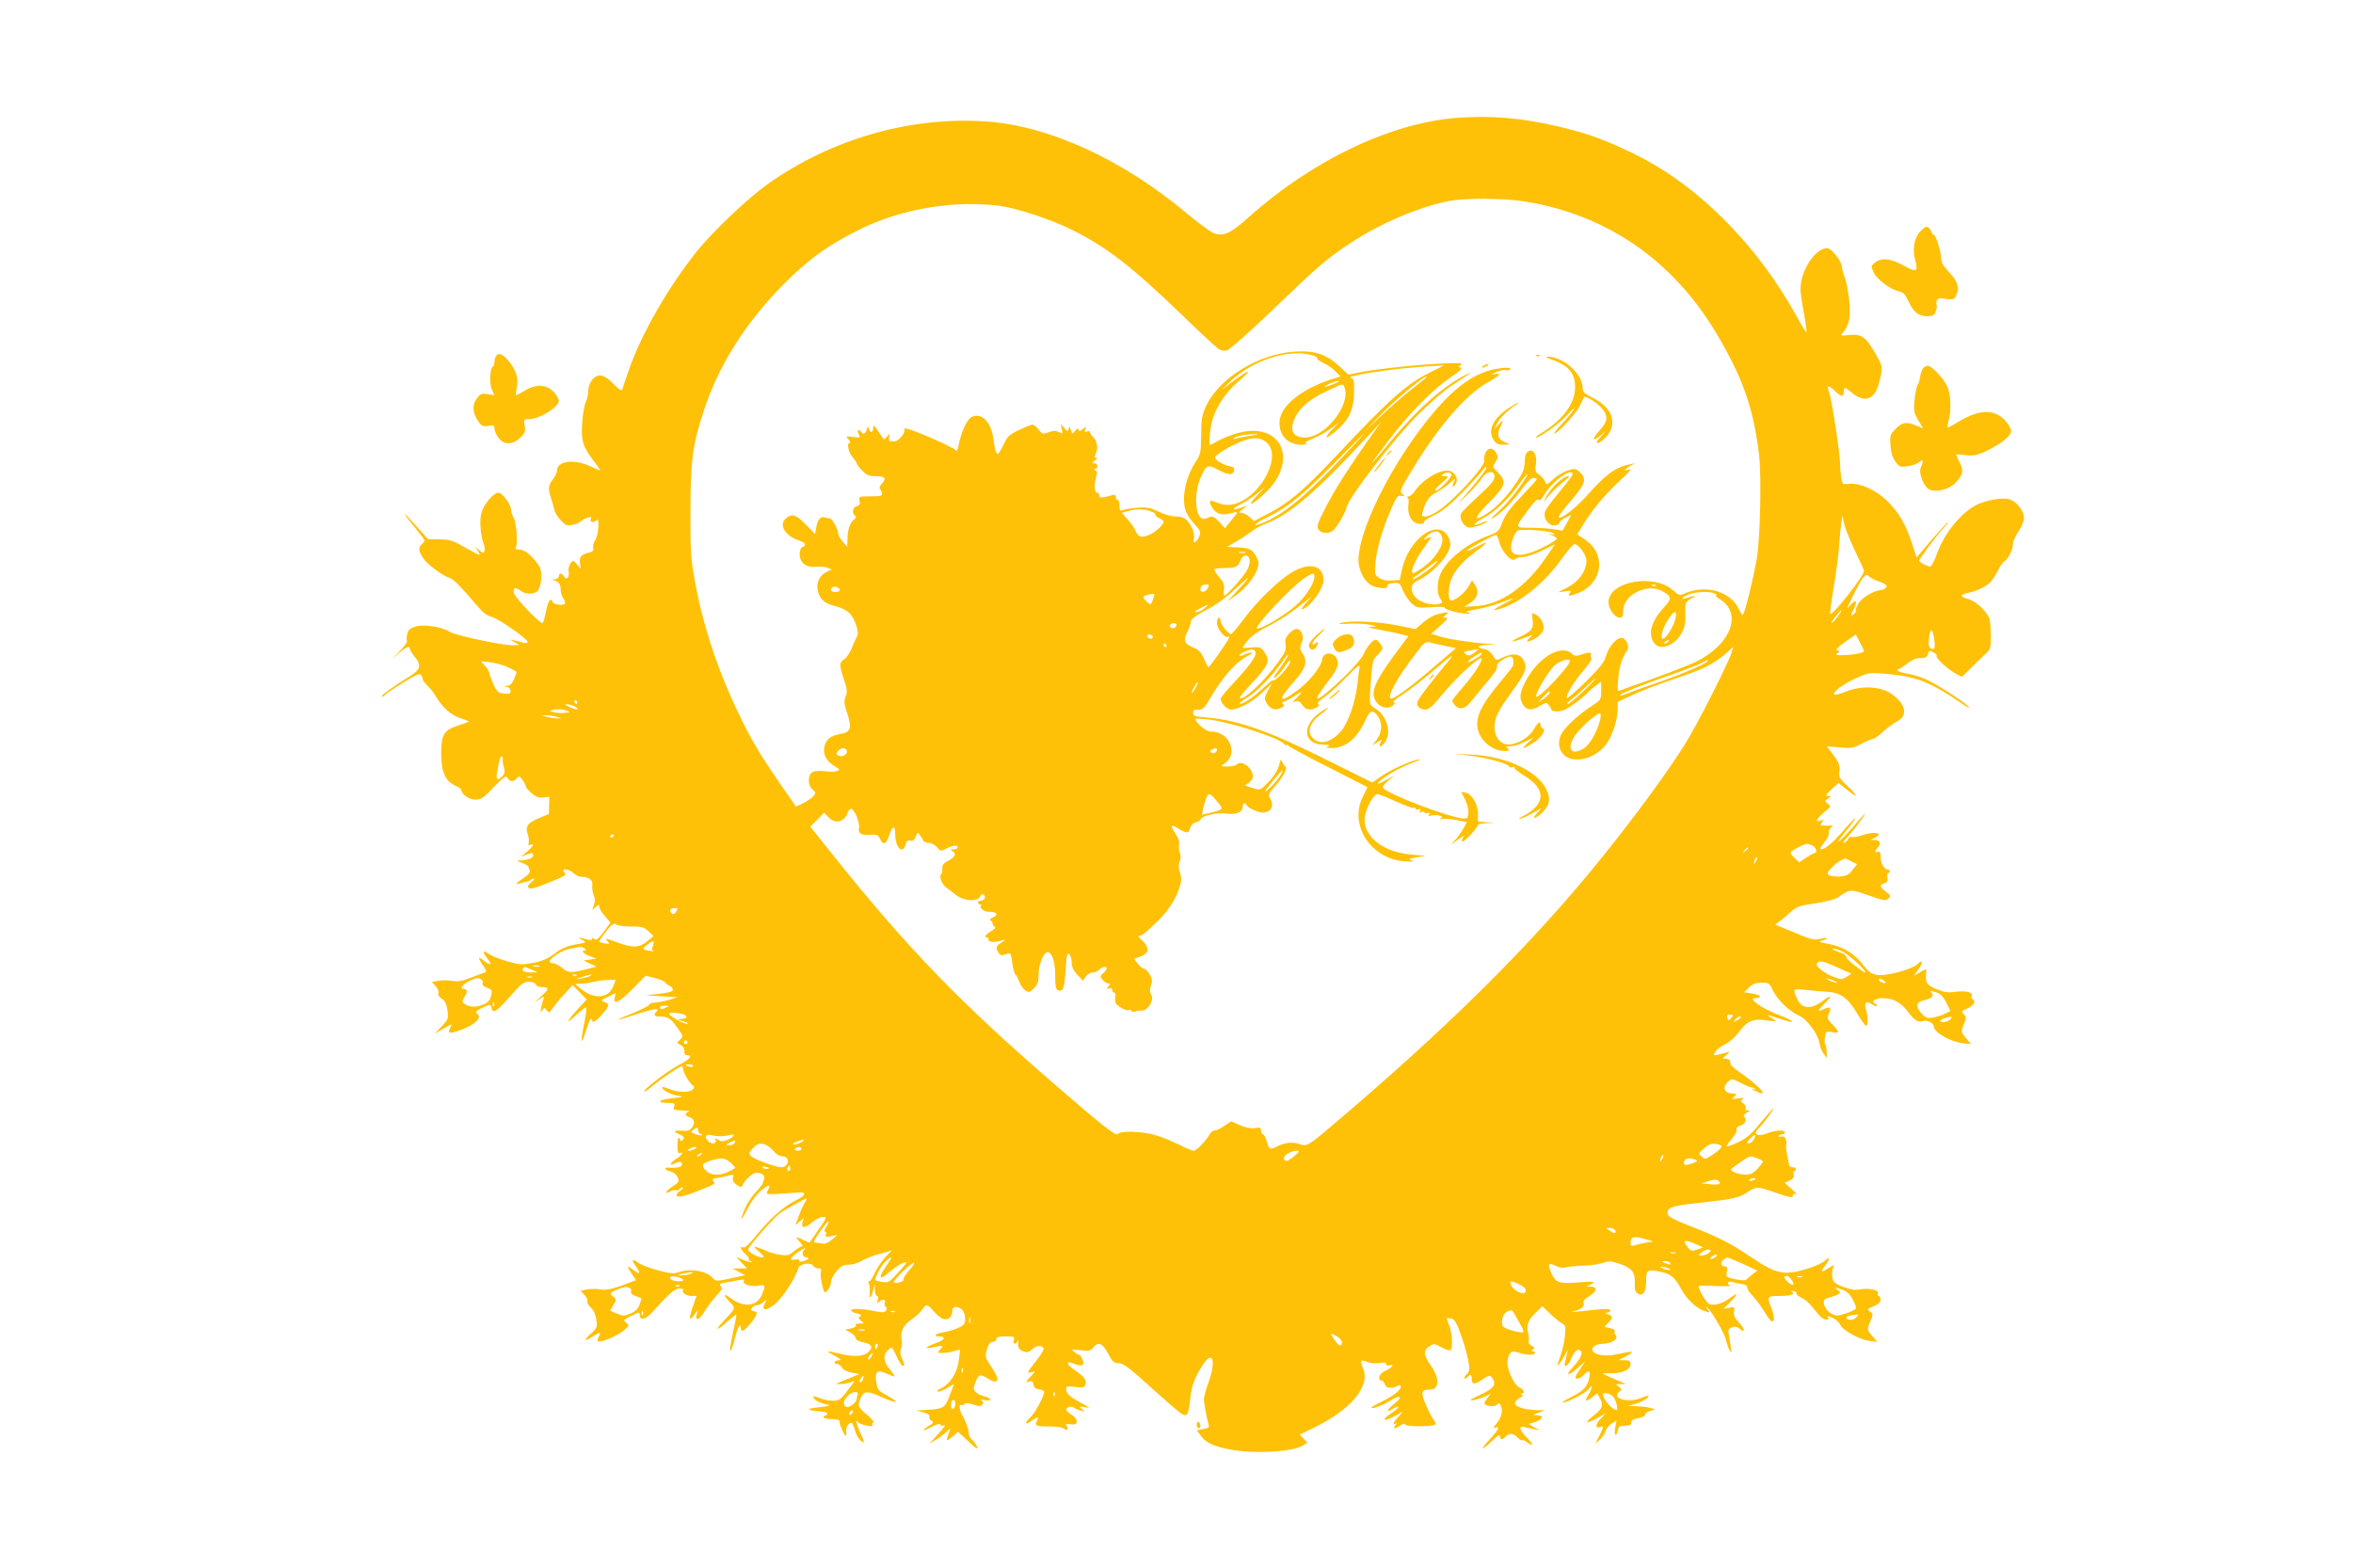 <?xml version="1.0" standalone="no"?>
<!DOCTYPE svg PUBLIC "-//W3C//DTD SVG 20010904//EN"
 "http://www.w3.org/TR/2001/REC-SVG-20010904/DTD/svg10.dtd">
<svg version="1.0" xmlns="http://www.w3.org/2000/svg"
 width="1280pt" height="853pt" viewBox="0 0 1280 853"
 preserveAspectRatio="xMidYMid meet">
<g transform="translate(0,853) scale(0.1,-0.1)"
fill="#ffc107" stroke="none">
<path d="M7927 7889 c-362 -27 -789 -231 -1137 -543 -98 -88 -138 -105 -190
-83 -19 8 -84 56 -145 107 -348 292 -747 475 -1087 499 -413 29 -842 -93
-1190 -339 -110 -78 -294 -253 -385 -364 -156 -195 -306 -455 -373 -651 -17
-49 -33 -96 -35 -104 -4 -9 -18 0 -45 28 -53 55 -86 62 -117 27 -14 -17 -23
-40 -23 -62 0 -19 -6 -47 -14 -62 -7 -15 -16 -65 -19 -112 -7 -97 3 -130 66
-212 20 -27 35 -48 33 -48 -2 0 -28 11 -58 25 -85 39 -178 27 -178 -24 0 -10
-8 -29 -18 -42 -29 -38 -32 -56 -17 -101 8 -24 17 -55 20 -69 2 -15 18 -41 35
-59 26 -28 35 -31 62 -26 17 3 39 12 47 20 9 7 26 17 38 20 18 6 22 4 17 -8
-7 -18 16 -22 33 -5 16 16 8 -86 -10 -111 -8 -12 -13 -30 -10 -40 4 -15 -2
-21 -23 -26 -43 -10 -53 -22 -49 -57 l4 -32 -20 25 c-21 24 -21 24 -36 5 -8
-11 -12 -30 -10 -42 6 -32 -10 -53 -24 -30 -12 21 -29 22 -29 2 0 -9 -10 -15
-22 -16 -21 -1 -21 -2 -3 -6 25 -7 35 -21 35 -53 0 -14 7 -35 15 -46 8 -12 11
-24 8 -28 -13 -12 -61 -6 -67 10 -10 27 -25 5 -37 -56 -6 -33 -14 -60 -18 -60
-18 1 -150 139 -155 163 -7 31 7 35 38 12 25 -19 70 -19 89 -1 23 24 30 105
11 135 -35 54 -78 91 -107 91 -19 0 -26 4 -21 11 12 20 4 130 -11 160 -8 15
-15 36 -15 46 0 28 -48 93 -69 93 -25 0 -76 -59 -91 -105 -13 -38 -7 -126 11
-174 6 -13 7 -31 4 -39 -5 -12 -9 -12 -27 4 l-22 19 16 -27 c16 -24 11 -23
-65 20 -73 42 -89 47 -146 48 l-63 1 -64 72 c-78 88 -84 85 -9 -6 30 -37 55
-70 55 -74 0 -3 -7 -12 -15 -19 -20 -17 -19 -36 5 -74 20 -33 108 -99 146
-110 21 -6 57 -43 152 -154 28 -34 53 -53 75 -57 35 -8 197 -120 197 -137 0
-6 -10 -8 -23 -4 -12 3 -33 8 -47 12 l-25 5 25 -15 25 -15 -41 -1 c-56 0 -309
54 -338 73 -41 27 -139 42 -184 29 -33 -10 -42 -18 -47 -43 -4 -17 -4 -33 -1
-37 4 -3 -17 -31 -46 -61 -45 -47 -46 -49 -8 -13 45 41 70 53 70 31 0 -6 11
-24 25 -41 41 -49 34 -71 -37 -114 -77 -46 -155 -104 -140 -104 6 0 13 4 17
10 3 5 47 35 97 66 70 43 93 53 99 42 5 -7 9 -18 9 -24 0 -6 12 -21 26 -35 14
-13 35 -39 46 -59 36 -60 80 -99 130 -116 26 -8 48 -17 48 -19 0 -2 -24 -11
-52 -20 -83 -26 -98 -49 -98 -152 0 -101 21 -150 76 -177 19 -8 34 -19 34 -24
0 -23 43 -52 76 -52 31 0 44 9 100 68 57 58 67 65 75 50 12 -22 32 -23 50 -2
11 14 15 13 31 -8 9 -13 18 -28 18 -35 0 -6 14 -23 32 -38 23 -20 40 -26 64
-23 l32 4 -1 -47 -1 -47 -53 -22 c-63 -26 -77 -46 -62 -89 6 -17 8 -38 5 -47
-4 -12 -2 -15 9 -10 24 9 17 -6 -17 -36 l-33 -28 28 10 c36 13 37 13 37 -4 0
-14 -28 -25 -70 -27 -22 0 -21 -2 10 -13 19 -7 35 -17 35 -22 0 -5 4 -14 7
-20 5 -7 -8 -23 -32 -39 -45 -31 -50 -40 -19 -30 12 4 28 8 35 9 7 1 17 5 20
9 4 4 12 7 18 7 6 0 0 -9 -14 -20 -18 -14 -22 -22 -14 -30 8 -8 33 -2 90 21
114 45 118 48 103 65 -19 23 27 18 51 -6 11 -11 31 -20 45 -20 39 0 62 -19 57
-46 -2 -13 1 -37 7 -52 9 -21 9 -36 1 -57 -11 -29 -11 -29 9 -10 18 16 21 16
21 2 0 -9 14 -32 31 -51 l30 -35 -37 -50 c-29 -39 -41 -48 -51 -39 -9 7 -13 7
-13 0 0 -7 -11 -8 -32 -1 -44 12 -48 11 -19 -5 23 -13 21 -14 -39 -24 -46 -9
-76 -21 -114 -50 -37 -28 -68 -41 -116 -50 -58 -11 -72 -11 -139 8 -41 12 -87
30 -103 41 -33 24 -36 12 -7 -25 27 -34 20 -42 -14 -16 -37 30 -41 25 -12 -18
23 -34 24 -38 8 -44 -10 -3 -44 -16 -76 -28 -42 -17 -68 -21 -98 -16 -23 4
-57 4 -76 0 l-34 -6 21 -23 c11 -12 18 -29 15 -37 -4 -9 3 -21 18 -31 18 -11
26 -28 31 -63 6 -46 4 -50 -31 -87 l-38 -40 49 28 c47 27 48 28 36 6 -16 -31
-8 -35 37 -21 91 29 140 73 109 95 -12 10 -7 15 28 33 43 20 44 20 49 1 10
-38 23 -29 132 94 31 35 47 46 71 46 20 1 34 -5 38 -14 3 -9 18 -15 36 -15 40
0 38 -11 -12 -55 -35 -31 -37 -33 -9 -14 32 21 34 22 27 3 -4 -10 -10 -32 -12
-49 -5 -26 -4 -27 6 -12 11 17 13 17 24 1 12 -15 14 -15 32 11 10 15 39 50 64
77 l45 49 38 -39 38 -39 -50 -55 c-63 -69 -66 -85 -6 -29 24 22 48 41 53 41 4
0 0 -39 -10 -87 -23 -113 -17 -128 12 -33 13 41 25 67 28 58 5 -26 16 -22 56
22 42 47 44 58 14 69 -21 8 -20 10 20 29 l42 20 -6 -24 c-11 -44 26 -27 98 47
l70 71 49 -12 c27 -7 52 -18 57 -24 4 -7 15 -15 25 -19 9 -3 17 -13 17 -21 0
-10 -20 -16 -72 -22 l-73 -9 85 -5 85 -5 -45 -14 c-25 -8 -59 -14 -77 -15 -17
-1 -31 -5 -30 -10 1 -5 -37 -25 -85 -45 -48 -19 -86 -36 -84 -38 1 -2 42 11
91 27 96 32 138 39 117 18 -19 -19 -14 -28 17 -28 45 0 58 -8 95 -60 34 -47
34 -48 15 -66 -19 -17 -19 -17 3 -29 15 -7 22 -19 21 -33 -2 -14 3 -22 12 -22
36 0 19 -22 -43 -54 -65 -35 -196 -135 -187 -144 2 -3 21 10 42 28 38 34 151
110 162 110 4 0 7 -9 8 -20 2 -20 40 -82 56 -88 4 -2 3 -10 -4 -18 -15 -18
-80 -18 -126 1 -20 8 -38 14 -40 12 -10 -10 43 -42 80 -47 40 -6 39 -7 -31
-15 -74 -8 -83 -25 -13 -25 28 0 33 -3 28 -20 -5 -18 0 -20 46 -21 29 -1 44
-3 35 -6 -24 -6 -23 -24 1 -30 27 -7 34 -31 16 -56 -12 -17 -23 -21 -55 -18
-45 3 -52 -5 -15 -19 26 -10 32 -24 15 -35 -6 -3 -10 -1 -10 4 0 6 -3 11 -8
11 -4 0 -7 -20 -7 -44 0 -30 4 -42 13 -39 24 10 11 -13 -18 -30 -33 -20 -43
-45 -11 -27 27 14 41 13 41 -5 0 -14 -27 -20 -72 -17 -29 3 -21 -15 10 -21 16
-4 32 -16 38 -31 11 -23 8 -27 -28 -51 -41 -27 -47 -46 -9 -25 12 6 26 8 31 5
5 -3 11 -1 15 5 3 5 11 10 18 10 6 0 1 -7 -11 -16 -12 -8 -22 -19 -22 -25 0
-15 34 -10 101 16 114 45 112 44 100 59 -9 11 -4 15 26 19 21 3 49 9 62 13 21
6 23 4 19 -14 -4 -15 1 -26 20 -38 19 -12 27 -14 30 -5 9 27 55 71 75 71 34 0
51 -15 43 -36 -4 -11 -7 -21 -8 -24 0 -3 -15 -22 -34 -42 -33 -36 -56 -74 -74
-123 -17 -44 -1 -27 27 31 15 30 44 71 65 90 43 38 65 45 48 15 -17 -33 -29
-32 164 -18 48 3 39 -17 -20 -46 -64 -32 -143 -103 -216 -195 -31 -39 -56 -61
-64 -58 -22 9 -16 -12 11 -36 13 -11 22 -25 19 -30 -3 -4 0 -8 7 -8 7 0 10 -2
7 -5 -3 -3 -22 2 -44 11 l-39 16 29 -31 30 -31 -40 0 -39 -1 34 -18 34 -18
-49 -11 c-104 -23 -110 -24 -125 -6 -33 40 -123 56 -188 33 -26 -9 -47 -7
-114 11 -45 12 -93 31 -106 41 -33 26 -38 17 -11 -21 27 -38 22 -47 -13 -20
-37 29 -41 25 -12 -17 l25 -37 -77 -29 c-59 -21 -86 -26 -119 -21 -23 3 -56 3
-74 -1 l-32 -7 22 -23 c12 -13 19 -28 15 -34 -3 -6 5 -21 18 -33 16 -15 27
-39 31 -66 6 -41 4 -46 -31 -78 -41 -38 -35 -45 12 -14 38 25 48 25 33 0 -7
-10 -9 -22 -6 -26 11 -11 107 28 141 58 30 26 31 29 14 42 -18 14 -16 16 22
35 48 25 51 25 51 7 0 -30 31 -25 63 10 103 113 126 134 153 134 15 0 24 -3
21 -7 -13 -12 15 -33 44 -33 l28 0 -20 -57 c-24 -71 -20 -87 10 -42 13 19 20
25 16 14 -11 -32 -11 -37 0 -41 6 -2 23 17 39 44 16 26 45 64 64 84 28 30 33
40 23 51 -9 12 -5 15 26 20 21 4 53 10 72 13 25 5 32 4 27 -4 -11 -17 40 -34
80 -26 38 7 40 2 19 -48 -26 -64 -97 -73 -166 -23 -43 33 -49 24 -10 -17 34
-36 36 -31 -38 -110 -47 -51 -29 -48 26 3 25 22 46 39 48 37 2 -1 -5 -41 -16
-88 -10 -47 -18 -92 -18 -100 0 -26 15 9 29 68 12 50 30 80 30 48 0 -9 4 -16
8 -16 11 0 57 50 72 78 10 21 9 24 -9 29 -17 4 -19 8 -10 19 6 8 18 14 27 14
8 0 24 8 35 17 19 18 20 17 8 -6 -22 -41 2 -45 50 -9 44 34 114 140 133 202 7
21 68 30 79 11 4 -8 17 -15 28 -15 15 0 19 -5 14 -19 -6 -18 13 -111 22 -111
13 0 33 32 33 54 0 14 14 41 31 61 25 28 38 35 66 35 20 0 51 9 69 20 18 12
63 29 99 39 l67 19 -36 -37 c-19 -20 -44 -57 -56 -83 -12 -27 -25 -48 -31 -48
-6 0 -7 -6 -3 -12 5 -7 7 -29 5 -48 -3 -42 8 -35 19 12 l8 33 1 -32 c1 -18 6
-33 12 -33 6 0 8 -9 4 -22 -6 -19 -5 -21 6 -11 19 18 40 16 32 -3 -3 -9 -1
-19 5 -23 7 -4 8 -12 2 -20 -7 -12 -18 -12 -66 -3 -69 14 -124 15 -124 3 0 -5
14 -13 31 -16 24 -5 28 -9 18 -16 -11 -8 -10 -12 5 -24 19 -14 19 -15 -8 -15
-16 0 -25 -4 -21 -10 4 -6 -8 -13 -26 -17 l-32 -6 29 -16 c16 -9 29 -23 29
-31 0 -9 16 -17 43 -23 44 -9 53 -25 27 -51 -25 -25 -76 -29 -148 -12 -88 21
-91 20 -37 -9 35 -19 40 -24 23 -25 -25 0 -33 -20 -8 -20 8 0 19 -9 25 -19 6
-12 27 -23 52 -28 l42 -8 -40 -17 c-21 -8 -50 -20 -64 -26 l-25 -11 27 0 c15
-1 39 4 54 9 21 9 25 8 17 -2 -72 -96 -74 -98 -113 -98 -20 0 -54 7 -73 15
-31 13 -36 13 -31 1 6 -15 44 -33 84 -39 14 -1 -9 -7 -50 -12 -57 -6 -69 -10
-50 -16 14 -4 40 -7 58 -8 17 -1 32 -5 32 -11 0 -5 -4 -10 -10 -10 -5 0 -10
-4 -10 -10 0 -5 20 -10 44 -10 29 0 44 -4 43 -13 -1 -17 26 -77 34 -77 4 0 5
9 2 20 -5 20 12 50 28 50 4 0 13 -17 19 -38 5 -22 19 -47 30 -57 25 -23 25
-10 0 40 -19 37 -29 85 -12 58 4 -6 25 -14 46 -18 26 -5 37 -4 32 3 -3 6 -1
12 5 14 6 2 -10 21 -35 42 -50 41 -54 52 -31 97 18 33 35 33 111 -1 76 -35
104 -34 44 0 -68 38 -66 36 -74 88 -8 52 9 63 61 38 20 -9 37 -15 39 -13 2 2
-10 19 -26 38 -34 40 -38 79 -10 104 23 21 20 23 49 -37 13 -27 27 -48 32 -48
12 0 12 2 -5 41 -10 23 -11 39 -4 52 5 10 6 32 3 48 -10 43 10 83 56 113 21
14 46 37 55 51 21 33 29 32 65 -10 17 -19 39 -37 50 -40 26 -9 49 11 49 41 0
16 6 24 18 24 31 -1 52 -25 52 -62 0 -30 -5 -37 -36 -51 -20 -10 -56 -20 -80
-24 -44 -6 -62 -23 -25 -23 40 0 30 -20 -19 -37 -59 -21 -67 -35 -12 -22 53
12 57 11 37 -11 -18 -20 -17 -20 11 -20 16 0 44 4 63 10 l34 9 -7 -57 c-8 -68
-46 -129 -96 -154 -24 -12 -29 -17 -16 -18 10 0 34 9 52 21 l34 20 -24 -63
c-26 -69 -33 -73 -131 -78 l-50 -3 38 -10 c24 -7 36 -15 33 -24 -3 -7 2 -17
11 -22 14 -8 12 -12 -18 -30 -43 -27 -26 -28 23 -1 23 12 39 16 43 10 4 -6 11
-8 16 -5 20 13 7 -8 -33 -52 l-43 -47 33 20 c19 10 45 30 60 44 22 21 24 22
18 5 -23 -57 -21 -61 13 -32 l33 28 49 -46 c26 -25 51 -45 54 -45 9 0 -12 35
-29 50 -9 7 -16 22 -16 35 0 20 -15 60 -41 107 -10 20 -12 55 -2 45 3 -4 12
-2 19 4 9 8 23 7 49 -2 28 -10 38 -10 47 -1 10 10 10 15 -2 22 -10 7 -4 8 19
3 42 -8 35 12 -8 22 -16 3 -36 14 -44 23 -13 15 -13 21 0 54 18 44 24 45 70
17 23 -15 38 -18 45 -11 10 10 4 26 -41 95 -22 34 -23 41 -12 77 9 29 17 40
31 40 11 0 20 7 20 15 0 11 12 15 51 15 46 0 50 -2 44 -20 -7 -22 10 -28 19
-7 4 8 5 7 5 -3 -2 -33 2 -41 28 -51 21 -8 30 -6 49 12 23 21 54 23 61 3 2 -6
-14 -33 -35 -60 -57 -72 -59 -77 -31 -69 23 7 23 6 -6 -25 -27 -29 -27 -32 -8
-26 17 6 22 2 25 -16 2 -17 11 -24 31 -26 15 -2 27 -8 27 -14 0 -23 -49 -114
-74 -137 -35 -33 -33 -47 3 -22 36 26 45 26 32 2 -15 -27 -5 -31 69 -31 37 0
71 -5 78 -12 15 -15 28 -2 14 15 -9 10 -5 12 21 9 26 -3 33 0 34 15 1 12 -10
26 -28 37 -16 9 -29 22 -29 27 0 15 29 22 43 11 6 -5 23 -13 37 -16 24 -7 24
-7 5 9 -18 15 -18 15 15 10 33 -6 33 -5 -15 21 -65 34 -85 53 -85 76 0 18 5
19 49 13 39 -5 49 -3 54 9 10 25 -2 45 -49 77 -24 16 -44 34 -44 39 0 12 2 12
36 0 41 -16 57 -7 42 25 -6 14 -14 25 -18 25 -3 0 -15 7 -26 15 -18 15 -15 15
33 10 45 -6 54 -4 70 14 28 34 49 26 80 -31 24 -46 32 -53 59 -54 26 -1 58
-25 173 -130 79 -71 154 -136 167 -144 32 -20 39 -8 48 77 8 74 23 116 67 185
59 91 77 23 28 -107 -10 -28 -19 -62 -20 -75 0 -23 15 -104 26 -141 4 -13 -3
-18 -30 -23 l-35 -7 26 -34 c28 -38 79 -58 184 -75 125 -19 318 -6 368 27 l24
15 -21 22 -21 22 62 30 c212 99 325 231 283 330 -18 45 -15 50 23 35 18 -7 44
-10 66 -6 25 5 36 4 36 -5 0 -8 8 -10 21 -7 30 8 6 -18 -31 -33 -28 -12 -39
-50 -14 -50 6 0 14 -9 17 -20 6 -22 36 -26 68 -10 15 8 19 7 19 -4 0 -19 -39
-49 -106 -82 -30 -14 -54 -29 -54 -31 0 -11 58 10 102 37 56 35 73 23 23 -16
-40 -30 -48 -55 -9 -29 14 9 28 14 31 12 3 -3 -14 -18 -36 -33 -71 -47 -39
-51 39 -5 25 15 25 15 -2 -15 -29 -31 -37 -51 -15 -38 8 5 8 2 -2 -9 -17 -21
-3 -22 26 -2 15 10 24 12 28 5 9 -14 165 -11 165 3 0 6 -6 18 -13 26 -8 9 -26
45 -41 80 -28 68 -25 81 19 81 55 0 59 57 10 129 -42 60 -44 85 -9 107 24 16
27 16 65 -5 21 -12 43 -19 49 -16 14 9 11 83 -5 130 -8 22 -15 41 -15 43 0 2
10 2 22 0 18 -2 29 -19 50 -75 15 -39 34 -102 42 -140 13 -65 13 -69 -7 -90
-11 -13 -15 -23 -9 -23 6 0 14 5 17 10 11 17 22 11 21 -11 -1 -32 16 -33 59
-3 37 25 40 25 52 8 26 -36 9 -59 -70 -94 -26 -12 -47 -23 -47 -26 0 -7 51 6
83 21 l27 14 -20 -26 c-16 -21 -18 -28 -8 -35 19 -11 56 -10 64 3 4 8 9 7 15
-2 17 -26 9 -68 -18 -100 -20 -24 -23 -31 -10 -26 29 11 19 -12 -29 -63 -57
-61 -47 -66 13 -8 31 30 43 37 43 25 0 -21 13 -22 30 -2 17 21 43 19 65 -5 10
-11 21 -18 25 -15 4 2 16 -2 26 -10 37 -28 38 -14 1 23 -43 44 -48 67 -14 59
12 -3 36 -9 52 -12 l30 -6 -29 17 -30 17 34 11 c43 14 51 36 13 37 -28 1 -28
1 7 14 l35 13 -45 1 c-68 2 -122 19 -118 39 2 9 14 22 26 28 17 8 20 13 10 17
-9 4 -10 6 0 6 20 2 13 21 -12 33 -28 12 -66 91 -66 135 0 16 6 37 13 48 12
16 18 16 47 7 41 -15 90 -15 90 -2 0 6 -6 10 -12 10 -10 0 -9 3 1 9 11 7 10
11 -7 20 -12 6 -19 17 -16 25 3 8 1 30 -4 49 -11 39 4 72 52 116 l26 25 43
-41 c23 -22 52 -46 64 -52 19 -10 21 -16 16 -68 -3 -32 -14 -80 -24 -107 -10
-28 -17 -51 -15 -53 4 -4 38 50 50 77 7 16 0 -20 -10 -57 -11 -40 17 -26 33
16 17 42 41 60 54 39 9 -14 -9 -48 -49 -90 -40 -43 -19 -44 29 -1 l43 38 -27
-40 c-15 -22 -27 -43 -27 -47 0 -15 27 -8 45 12 27 29 38 25 31 -12 -10 -51
-31 -74 -97 -107 -34 -17 -56 -31 -48 -31 25 0 120 49 140 72 24 30 24 12 -1
-30 -23 -37 -14 -41 23 -12 l26 21 16 -31 c19 -37 11 -55 -40 -94 -49 -38 -37
-44 22 -11 l48 26 -29 -30 c-28 -29 -29 -55 -1 -44 20 7 19 0 -6 -50 l-21 -42
25 23 c14 13 28 34 31 47 3 12 18 30 32 40 l27 17 -7 -43 c-7 -43 8 -47 16 -5
2 15 11 20 38 20 26 1 35 5 34 18 -1 12 9 18 37 23 22 4 39 12 39 20 0 7 12
16 28 20 l27 8 -25 7 c-14 5 -47 9 -75 10 l-50 2 41 11 c39 11 79 36 71 44 -2
2 -21 -4 -43 -13 -67 -28 -162 0 -116 34 16 12 16 14 -2 28 -19 13 -18 14 10
15 l29 0 -25 11 c-14 5 -43 18 -65 28 l-40 19 55 0 c61 1 100 21 100 52 0 15
-7 19 -32 19 l-33 1 38 20 c22 11 37 22 34 25 -2 2 -34 -3 -72 -11 -67 -16
-125 -9 -141 16 -11 18 18 39 55 39 47 0 87 26 71 45 -7 8 -9 18 -6 24 3 5 -8
12 -25 16 l-31 7 21 22 c27 28 26 35 -1 46 -18 7 -19 9 -5 9 9 1 17 6 17 12 0
8 -19 10 -62 6 -35 -4 -85 -9 -113 -12 -42 -4 -45 -3 -16 4 36 10 52 26 45 46
-3 7 11 22 30 33 44 26 48 52 9 53 -27 0 -27 1 -5 9 41 17 23 21 -57 14 -108
-9 -128 -3 -151 48 -23 52 -18 62 22 42 20 -10 39 -13 57 -8 14 4 58 8 96 9
39 1 86 8 106 15 30 11 43 10 86 -4 69 -23 89 -46 86 -105 -2 -36 2 -49 17
-58 27 -18 45 10 45 70 0 60 7 64 80 48 55 -12 77 -31 109 -91 33 -61 85 -109
136 -125 22 -7 23 -6 11 9 -7 9 -11 16 -8 16 14 0 97 -139 105 -176 5 -22 15
-49 21 -60 10 -16 11 -13 6 21 -3 22 -8 52 -11 68 -5 22 -1 29 18 36 16 6 28
4 41 -7 32 -29 31 -2 -2 32 -26 27 -32 41 -28 61 4 26 3 27 -26 21 l-31 -6 39
40 c44 45 40 52 -8 16 -37 -27 -80 -40 -107 -31 -16 5 -60 77 -60 98 0 3 42 4
93 1 50 -2 86 -1 80 2 -20 9 -15 26 5 21 9 -3 34 -8 55 -12 22 -3 35 -10 31
-16 -3 -6 10 -27 29 -47 19 -21 48 -59 64 -86 16 -27 34 -51 41 -54 17 -5 15
31 -3 75 -24 58 -21 63 39 63 66 0 94 8 74 22 -9 7 -8 8 7 5 11 -2 19 -8 18
-14 -1 -6 11 -16 28 -23 16 -7 44 -31 61 -54 17 -22 38 -47 47 -53 18 -15 45
-17 36 -3 -8 13 5 12 33 -4 13 -7 29 -23 35 -36 15 -30 107 -79 160 -85 l39
-5 -26 31 c-31 36 -31 36 -10 84 14 34 14 38 -3 50 -17 13 -15 15 20 29 25 11
37 23 37 36 0 11 -4 20 -10 20 -5 0 -7 6 -4 14 7 19 -51 31 -102 21 -26 -4
-51 0 -89 15 -46 19 -54 26 -58 53 -2 18 0 41 5 51 9 17 7 17 -26 -3 -41 -26
-45 -21 -16 16 28 36 25 51 -4 24 -13 -13 -62 -34 -108 -47 -113 -33 -159 -23
-286 63 -114 78 -183 113 -337 173 -92 36 -121 52 -123 67 -5 34 21 43 159 58
195 21 230 29 273 58 48 33 57 33 143 3 84 -30 109 -35 106 -19 -2 8 4 10 15
7 9 -4 0 9 -22 28 l-38 34 27 12 c20 9 26 18 22 32 -3 11 -1 20 4 20 5 0 9 5
9 10 0 6 -8 10 -18 10 -10 0 -19 6 -20 13 -1 6 -5 32 -11 57 -5 25 -7 48 -4
53 2 4 1 17 -2 28 -5 14 -13 19 -26 16 -10 -3 -17 -1 -13 4 3 5 12 9 20 9 8 0
14 5 14 10 0 15 -56 12 -96 -5 -53 -22 -82 -5 -46 28 21 20 86 107 79 107 -3
0 -35 -36 -71 -79 -51 -63 -77 -85 -122 -105 -31 -15 -59 -24 -61 -22 -2 2 10
20 27 40 18 20 30 42 27 50 -4 9 4 18 23 24 27 10 34 31 17 49 -4 4 3 13 15
20 19 10 20 12 5 13 -11 0 -15 4 -11 12 4 6 -1 17 -12 25 -16 12 -17 15 -4 24
11 7 3 8 -25 4 -37 -6 -38 -5 -22 9 18 14 17 15 -15 18 -40 4 -49 35 -18 63
20 18 22 18 68 -5 26 -14 52 -25 59 -25 6 0 15 -4 20 -9 5 -5 2 -6 -7 -1 -9 5
-12 5 -7 -1 5 -5 12 -9 15 -9 4 0 13 -4 20 -9 7 -4 16 -5 20 -1 8 8 -51 61
-123 111 -27 19 -51 39 -51 44 -1 6 -2 15 -3 20 0 6 -10 10 -22 10 -21 0 -21
0 2 21 21 18 22 20 4 14 -11 -3 -33 -9 -48 -12 -28 -6 -28 -5 -15 16 7 12 31
30 54 41 23 12 55 40 74 66 41 58 78 74 145 64 28 -4 52 -6 53 -5 2 2 -9 11
-25 20 -30 18 -25 17 55 -9 89 -30 80 -12 -12 23 -91 34 -171 91 -129 91 42 0
32 18 -14 25 l-46 7 26 25 c19 20 37 26 68 27 42 1 44 -1 65 -45 24 -50 90
-112 140 -134 42 -17 103 -99 111 -147 3 -22 14 -49 24 -61 l17 -22 -1 35 c-1
19 -5 37 -8 40 -4 3 -4 20 -1 38 4 32 6 33 38 27 42 -7 43 0 2 42 -29 30 -30
35 -19 59 15 33 8 40 -24 26 -41 -19 -41 -14 0 28 44 45 40 52 -8 16 -66 -49
-114 -46 -140 9 -27 56 -24 58 46 50 34 -4 86 -9 115 -10 74 -5 114 -33 163
-116 23 -38 45 -69 50 -69 12 0 11 46 0 87 -12 40 1 51 34 29 14 -9 25 -12 25
-7 0 5 -5 11 -12 13 -25 9 5 28 44 28 56 0 99 -23 138 -75 35 -47 57 -60 83
-49 20 7 57 -12 57 -31 0 -32 93 -84 163 -91 l39 -4 -26 31 c-30 36 -30 36
-12 80 13 30 13 36 -1 51 -15 17 -13 19 21 33 34 15 47 37 26 50 -5 3 -7 12
-4 19 7 19 -36 28 -95 20 -37 -5 -59 -1 -99 16 -53 23 -59 33 -54 94 2 17 1
17 -32 -2 l-34 -20 24 35 c28 42 24 56 -9 25 -12 -11 -59 -30 -107 -42 -103
-26 -141 -19 -180 35 -46 63 -112 105 -187 119 -59 11 -64 13 -39 20 15 4 26
9 23 12 -3 3 -20 1 -38 -4 -27 -6 -46 -3 -99 19 -36 15 -82 34 -104 43 l-39
16 29 22 c16 12 43 35 60 51 27 25 46 31 130 43 60 9 109 22 124 33 63 45 65
45 165 10 84 -29 94 -31 108 -17 14 14 13 17 -14 37 -34 26 -37 37 -8 46 16 5
20 13 16 31 -2 13 0 24 4 24 5 0 9 5 9 10 0 6 -5 10 -11 10 -20 0 -38 33 -39
69 0 25 -4 32 -15 27 -19 -7 -19 3 1 25 19 21 11 39 -19 40 l-22 0 23 11 c55
27 -3 38 -72 13 -21 -7 -45 -11 -52 -8 -8 3 -16 -2 -20 -10 -3 -9 -13 -18 -22
-22 -10 -4 -4 8 14 27 35 38 87 106 98 128 4 8 -7 -3 -26 -25 -50 -60 -118
-131 -118 -123 0 4 23 34 50 67 28 34 47 61 43 60 -4 0 -37 -34 -73 -76 -57
-66 -104 -102 -117 -90 -2 3 8 18 22 36 15 17 25 39 23 48 -2 10 3 24 12 31
13 11 13 12 0 11 -8 -1 -26 -1 -39 0 -21 1 -22 3 -10 17 12 15 11 16 -10 9
-30 -9 -19 12 28 51 32 26 32 28 15 41 -18 14 -18 15 0 29 20 14 20 14 0 14
-15 0 -12 7 19 36 l38 35 45 -36 c62 -51 65 -38 5 18 -44 41 -49 50 -45 79 5
34 -3 52 -44 107 l-24 31 69 -6 c62 -6 74 -4 119 20 27 14 55 26 62 26 7 0 31
17 55 39 23 21 57 46 74 55 64 32 53 94 -27 151 -56 40 -158 47 -240 16 -75
-29 -89 -27 -59 5 13 14 57 42 98 61 73 34 77 35 160 28 173 -13 251 -44 426
-164 28 -19 44 -27 36 -18 -21 26 -175 125 -235 152 -29 13 -74 26 -99 30 -26
4 -50 11 -53 16 -3 5 -1 9 4 9 5 0 26 14 47 30 25 20 49 30 72 30 26 0 36 5
40 20 6 23 8 24 34 9 11 -5 17 -14 14 -18 -6 -11 64 -75 106 -97 l32 -16 49
48 c26 27 62 61 78 76 28 25 30 31 30 103 0 42 -5 86 -11 98 -22 42 -74 87
-111 98 -48 12 -48 25 -1 34 45 8 102 37 124 61 9 11 26 38 38 61 11 23 27 46
35 50 20 11 46 63 46 93 0 14 14 45 30 69 17 24 30 57 30 73 0 43 -45 96 -87
104 -44 8 -136 -11 -183 -39 -84 -49 -168 -157 -206 -266 -14 -40 -29 -65 -36
-63 -22 4 -58 25 -58 32 0 10 97 139 133 178 17 17 28 32 24 32 -3 0 -43 -43
-89 -96 l-82 -97 -26 80 c-34 103 -71 166 -136 230 -60 58 -146 97 -206 91
-35 -3 -36 -2 -42 32 -3 19 -6 53 -6 75 0 56 -46 354 -59 389 -17 42 -5 44 32
8 34 -33 47 -33 47 0 0 24 6 23 42 -7 67 -57 123 -41 146 40 27 96 27 98 -20
178 -49 86 -73 102 -144 94 -41 -4 -44 -3 -30 12 35 39 44 83 36 171 -4 47
-15 103 -23 125 -9 22 -16 49 -17 61 0 32 -57 104 -81 104 -52 0 -118 -82
-139 -174 -9 -39 -7 -69 10 -163 12 -63 19 -117 17 -120 -3 -2 -25 34 -50 80
-217 396 -544 724 -892 892 -160 77 -245 108 -400 145 -203 48 -367 63 -558
49z m367 -455 c442 -70 802 -317 1039 -711 147 -245 206 -414 236 -668 14
-118 6 -463 -13 -570 -18 -97 -53 -245 -68 -284 -9 -24 -9 -23 -30 18 -48 97
-184 133 -300 80 -21 -9 -29 -6 -55 18 -102 96 -353 51 -353 -63 0 -37 34 -84
61 -84 15 0 19 7 19 38 0 85 127 150 209 108 56 -30 58 -41 11 -92 -67 -73
-86 -140 -54 -189 32 -49 116 -19 154 55 16 31 20 56 18 100 -2 50 1 62 17 74
11 9 24 16 29 16 5 0 7 2 4 5 -3 3 -18 1 -33 -5 -42 -16 -44 -3 -2 15 41 17
124 20 147 5 8 -5 11 -10 5 -10 -5 0 5 -10 23 -21 122 -78 56 -247 -132 -339
-34 -16 -135 -56 -226 -89 -91 -32 -174 -62 -184 -66 -18 -8 -19 -4 -13 62 5
67 21 117 49 155 15 21 -7 68 -32 68 -28 0 -70 -50 -83 -97 -9 -35 -31 -62
-109 -140 -54 -53 -101 -94 -104 -90 -10 10 36 87 92 152 30 36 49 65 43 65
-6 0 -9 7 -5 15 7 18 -9 19 -53 4 -26 -9 -35 -8 -50 5 -61 55 -189 -24 -256
-158 -29 -58 -31 -87 -9 -121 20 -30 48 -32 93 -4 32 19 34 19 47 2 7 -10 14
-21 14 -25 0 -5 15 -8 34 -8 24 0 50 12 92 43 33 24 65 51 73 61 8 9 27 26 43
37 l28 20 0 -49 c0 -49 -1 -50 -52 -83 -66 -42 -145 -115 -164 -151 -21 -41
-17 -82 11 -112 52 -57 181 -23 237 62 32 47 58 131 58 184 l0 39 84 40 c46
21 146 60 222 85 156 52 216 81 280 137 l43 38 -10 -33 c-23 -68 -190 -397
-254 -498 -85 -134 -206 -303 -364 -505 -383 -493 -835 -952 -1476 -1501 -215
-184 -212 -182 -255 -168 -38 13 -80 9 -122 -12 -39 -20 -44 -18 -57 26 -6 22
-16 40 -21 40 -6 0 -10 9 -10 19 0 17 -5 19 -34 14 -22 -3 -49 2 -81 16 l-48
21 -37 -25 c-20 -14 -44 -25 -53 -25 -9 0 -21 -10 -28 -22 -17 -33 -71 -88
-86 -88 -8 0 -44 15 -81 34 -38 19 -95 42 -127 51 -71 21 -193 25 -204 6 -9
-14 -84 45 -331 259 -527 455 -818 756 -1219 1259 l-123 154 38 38 37 38 23
-24 c38 -41 88 -28 107 28 4 9 11 17 16 17 18 0 49 -74 44 -102 -6 -32 9 -42
62 -39 36 2 43 -1 53 -24 16 -36 34 -27 50 23 18 53 32 54 32 1 0 -71 42 -110
56 -53 5 19 11 24 26 21 14 -4 22 2 29 21 10 26 11 26 24 8 8 -10 16 -24 18
-30 2 -5 15 -11 30 -11 14 -1 34 -12 45 -24 18 -23 19 -23 50 -7 35 18 62 21
62 6 0 -5 -10 -10 -22 -10 -20 -1 -21 -2 -6 -11 23 -13 14 -31 -26 -53 -25
-13 -32 -23 -30 -42 1 -13 -1 -26 -6 -29 -14 -9 3 -56 27 -73 13 -9 38 -28 54
-41 41 -33 115 -38 130 -9 7 14 14 17 21 10 13 -13 2 -32 -18 -32 -8 0 -14 -4
-14 -10 0 -5 5 -10 12 -10 6 0 8 -3 5 -7 -12 -11 15 -33 42 -33 44 0 55 -15
24 -30 -16 -7 -23 -15 -15 -17 6 -3 12 -11 12 -18 0 -7 5 -15 12 -17 7 -3 -2
-13 -20 -23 -31 -19 -42 -35 -22 -35 5 0 9 -6 7 -12 -2 -14 33 -16 73 -4 24 7
24 7 -2 -11 -31 -20 -34 -31 -15 -57 10 -14 18 -15 39 -7 26 10 27 10 34 -45
3 -30 12 -60 19 -67 6 -7 16 -25 21 -41 6 -16 20 -36 32 -44 19 -13 23 -11 47
12 20 20 25 35 25 78 0 52 27 118 49 118 24 0 41 -52 41 -125 0 -59 3 -77 16
-82 27 -10 34 10 41 110 5 80 8 95 20 86 7 -6 13 -27 13 -45 0 -24 9 -43 30
-66 l31 -33 16 23 c8 12 26 22 38 22 12 0 28 7 35 15 13 16 40 20 40 7 0 -5
-9 -17 -19 -26 -18 -16 -18 -19 -3 -37 9 -10 23 -19 30 -19 12 0 12 -3 1 -17
-12 -15 -12 -16 4 -10 11 4 17 2 17 -8 0 -8 5 -15 11 -15 7 0 9 -11 6 -27 -3
-14 0 -31 7 -37 22 -20 57 -37 66 -31 5 3 11 1 15 -5 4 -6 11 -7 17 -4 6 4 23
7 38 6 35 -1 71 59 52 88 -8 14 -9 27 -1 49 9 24 7 36 -7 61 -10 16 -24 30
-30 30 -7 0 -22 12 -34 27 l-21 27 31 11 c54 18 56 52 5 97 -13 12 -16 17 -6
18 13 0 26 10 86 67 59 54 105 121 126 179 17 51 18 64 8 97 -9 26 -9 44 -2
60 7 14 7 31 1 47 -5 13 -7 34 -4 46 4 14 -4 35 -20 59 -14 21 -23 40 -20 42
3 3 20 -4 39 -16 44 -27 53 -26 61 4 4 15 16 27 30 31 14 3 27 12 29 19 8 19
89 36 140 29 51 -7 87 8 87 36 0 11 5 20 10 20 6 0 10 -3 10 -7 0 -14 61 -43
89 -43 47 0 65 37 39 79 -10 17 -7 25 25 60 43 48 72 101 60 110 -5 3 -13 15
-18 26 -7 18 -9 16 -15 -11 -8 -36 -35 -76 -77 -116 -28 -27 -30 -27 -73 -14
-35 11 -41 16 -27 21 10 4 22 16 28 26 22 42 -51 113 -84 80 -6 -6 -29 -11
-52 -11 -35 1 -38 2 -20 12 85 49 38 177 -64 178 -26 1 -53 19 -81 54 -15 19
-13 19 56 13 112 -11 382 -96 419 -133 8 -9 15 -12 15 -7 0 4 4 3 8 -3 4 -6
102 -59 219 -118 l212 -108 -24 -49 c-80 -156 42 -343 229 -355 42 -2 53 -1
36 5 -22 7 -20 9 25 17 l50 8 -75 7 c-93 8 -169 40 -214 89 -40 45 -51 84 -37
137 14 50 47 103 64 103 8 0 53 -18 101 -40 48 -22 91 -38 97 -35 5 4 9 2 9
-4 0 -6 7 -7 17 -4 12 5 14 3 8 -7 -6 -10 -4 -12 8 -7 10 3 17 2 17 -3 0 -5 7
-6 17 -3 12 5 14 3 8 -7 -6 -10 -4 -12 9 -7 10 4 29 4 43 1 19 -5 22 -9 11
-16 -9 -7 -8 -8 6 -4 10 4 45 1 77 -5 l58 -11 -14 -28 c-8 -15 -27 -43 -42
-61 l-28 -33 40 29 c22 17 34 22 26 12 -8 -10 -11 -21 -6 -25 7 -7 85 76 85
91 0 4 21 8 48 9 l47 2 -47 3 -48 4 0 43 c0 51 -35 109 -68 114 l-23 4 21 -42
c12 -24 20 -55 18 -73 -3 -29 -6 -32 -33 -29 -78 8 -393 127 -430 164 -7 6 2
20 25 40 l35 30 -50 -28 c-30 -17 -45 -21 -37 -11 23 27 110 79 175 103 34 13
57 23 50 23 -27 2 -152 -53 -203 -88 l-55 -38 -235 117 c-326 163 -492 222
-665 237 -65 5 -75 8 -75 25 0 12 6 19 18 17 35 -3 41 3 87 82 59 99 132 180
188 208 23 12 34 21 24 21 -10 0 -27 -5 -39 -11 -11 -6 -22 -8 -25 -6 -8 9 58
39 73 33 35 -13 10 -57 -108 -184 -38 -40 -68 -78 -68 -83 0 -23 34 -59 55
-59 42 0 115 39 170 91 l55 52 -23 -41 c-21 -39 -21 -43 -5 -69 19 -32 47 -40
79 -23 16 9 18 14 9 20 -9 6 -7 10 8 14 11 4 37 18 56 31 43 29 46 24 9 -12
-24 -22 -25 -25 -7 -19 16 5 26 0 38 -19 18 -27 45 -32 78 -14 14 8 17 13 9
18 -8 5 3 18 30 36 23 15 78 64 121 109 62 63 78 75 74 56 -3 -14 -8 -52 -11
-85 -10 -100 -50 -215 -90 -263 -46 -53 -102 -73 -139 -49 -52 35 -40 89 32
144 51 38 47 44 -5 9 -103 -71 -95 -175 15 -177 35 0 42 -3 27 -9 -16 -7 -12
-9 19 -9 74 -2 140 53 184 152 24 54 42 59 68 20 25 -39 23 -86 -6 -125 l-24
-33 28 18 c27 18 27 18 16 -2 -16 -30 6 -27 26 4 35 53 7 145 -57 182 -32 19
-32 17 -20 166 7 89 10 101 34 123 15 14 27 30 27 37 -1 16 -25 47 -37 47 -15
0 -50 -42 -66 -80 -8 -19 -55 -74 -104 -121 -143 -137 -190 -159 -105 -48 64
83 75 106 68 135 -13 49 -78 53 -84 5 -4 -37 -70 -120 -135 -167 -105 -78
-110 -55 -13 54 61 68 71 106 40 150 -13 19 -14 28 -4 53 10 22 10 36 2 54
-15 32 -36 32 -69 -1 -20 -21 -24 -32 -20 -60 5 -29 -1 -43 -40 -96 -76 -105
-191 -213 -209 -195 -3 3 29 41 70 85 88 94 97 118 65 163 -20 29 -25 31 -70
27 -27 -3 -49 -3 -49 -1 0 2 12 20 28 39 17 22 57 51 107 75 44 23 104 59 134
82 30 23 66 51 80 61 l26 20 -27 -30 c-36 -39 -36 -51 1 -25 40 29 91 109 91
143 0 82 -72 102 -168 47 -71 -40 -193 -158 -267 -258 -33 -44 -64 -80 -68
-81 -14 0 -57 53 -57 71 0 11 -4 19 -10 19 -5 0 -10 -13 -10 -29 0 -32 44 -86
61 -75 8 4 8 0 0 -15 -17 -31 -102 -151 -107 -151 -3 0 -13 20 -24 45 -14 34
-29 50 -53 60 -56 23 -62 38 -38 88 12 24 21 51 21 60 0 10 30 32 81 58 52 27
110 69 162 118 86 80 87 73 3 -18 l-51 -54 45 32 c54 38 105 100 120 146 9 27
8 40 -4 63 -22 43 -36 51 -101 54 l-60 3 50 29 c28 16 66 42 85 56 19 15 55
34 80 43 124 46 272 173 544 467 l79 85 -46 -65 c-125 -176 -206 -303 -254
-397 -46 -89 -51 -106 -41 -123 15 -24 60 -26 82 -4 23 22 66 98 71 123 10 54
258 375 395 511 58 58 139 128 181 155 42 28 84 56 95 63 10 7 3 5 -16 -4
-118 -56 -265 -184 -405 -353 -60 -72 -110 -131 -112 -131 -2 0 38 55 89 122
112 148 237 275 336 343 59 40 70 51 55 56 -10 4 -12 8 -5 8 6 1 12 6 12 11 0
17 -396 -15 -545 -44 l-70 -14 -53 49 c-69 63 -135 84 -242 76 -195 -13 -408
-144 -478 -294 -24 -51 -27 -71 -28 -160 -1 -94 -3 -106 -29 -144 -60 -91 -82
-217 -49 -282 9 -18 30 -47 47 -64 26 -28 30 -37 21 -60 -11 -31 -40 -47 -30
-16 8 25 -9 71 -36 101 -15 16 -33 22 -61 22 -23 0 -63 11 -93 26 -46 22 -63
26 -116 22 -35 -3 -71 -8 -80 -13 -15 -6 -18 -2 -18 24 0 17 -4 31 -10 31 -5
0 -10 7 -10 16 0 10 -6 14 -17 11 -61 -17 -73 -17 -73 -2 0 8 -6 15 -13 15
-14 0 -16 50 -3 89 6 16 4 26 -5 32 -10 6 -11 9 -1 9 6 0 12 7 12 15 0 8 -8
15 -17 15 -15 0 -14 2 3 15 11 8 14 14 6 15 -10 0 -10 5 -2 20 15 27 9 72 -12
91 -10 9 -18 21 -18 27 0 7 -7 9 -17 5 -13 -5 -15 -3 -9 12 7 18 6 18 -13 1
-14 -13 -20 -14 -24 -4 -3 10 -9 8 -19 -6 -14 -18 -15 -18 -23 5 -6 20 -8 21
-12 6 -4 -16 -6 -15 -24 5 l-19 23 6 -29 c6 -26 5 -27 -15 -17 -17 9 -30 9
-56 0 -32 -12 -35 -11 -55 14 -12 15 -27 27 -33 27 -7 0 -40 -13 -73 -29 -54
-25 -64 -35 -85 -80 -13 -27 -27 -50 -31 -51 -9 0 -16 25 -23 76 -12 97 -63
152 -119 126 -25 -11 -58 -84 -72 -156 -3 -21 -10 -33 -13 -27 -12 18 -244
119 -278 121 -2 0 -3 -6 -3 -13 0 -18 -32 -55 -50 -57 -31 -5 -38 0 -33 23 4
21 4 21 -11 3 -9 -11 -17 -18 -19 -15 -2 2 -16 22 -30 44 -23 33 -27 36 -27
17 0 -26 -17 -30 -23 -4 -4 14 -6 14 -12 -5 -8 -24 -20 -29 -30 -13 -13 20
-26 10 -14 -11 11 -21 10 -22 -31 -16 -40 5 -41 5 -24 -14 9 -10 12 -19 6 -19
-17 0 -7 -52 17 -78 11 -13 21 -27 21 -32 0 -4 13 -22 29 -39 23 -24 37 -31
68 -31 56 0 68 -11 42 -39 -12 -13 -18 -26 -13 -30 5 -3 10 -14 12 -23 2 -16
-6 -18 -63 -18 -64 0 -65 -1 -59 -24 4 -18 1 -25 -15 -29 -23 -6 -29 -41 -9
-53 8 -5 6 -11 -5 -19 -22 -16 -37 -58 -37 -108 l-1 -42 -24 28 c-14 15 -25
34 -25 42 0 24 -33 85 -46 85 -7 0 -18 2 -26 5 -22 8 -41 -11 -47 -51 l-7 -39
-51 52 c-53 54 -75 61 -107 34 -42 -35 -6 -96 70 -121 36 -12 44 -27 19 -36
-9 -4 -15 -19 -15 -39 0 -46 37 -75 88 -68 20 2 48 0 62 -5 l25 -10 -26 -12
c-42 -19 -62 -62 -49 -109 12 -44 39 -66 100 -80 23 -5 55 -21 70 -36 31 -29
57 -110 42 -128 -5 -7 -17 -33 -27 -59 -10 -26 -28 -54 -41 -63 -29 -19 -30
-29 -3 -111 18 -54 19 -70 9 -94 -10 -24 -9 -39 10 -94 26 -79 17 -101 -44
-110 -50 -9 -74 -29 -82 -72 -7 -41 12 -76 58 -103 29 -18 29 -19 9 -26 -12
-4 -42 -4 -66 0 -26 3 -54 1 -65 -5 -27 -15 -27 -71 0 -95 19 -17 19 -19 3
-38 -10 -10 -35 -27 -55 -37 l-38 -18 -84 121 c-119 174 -161 245 -231 392
-113 235 -193 479 -236 720 -21 113 -24 162 -23 370 0 275 11 363 71 546 80
248 229 484 433 690 140 141 246 217 425 305 223 109 507 156 753 124 93 -12
283 -75 393 -130 191 -96 317 -193 586 -451 103 -100 198 -188 210 -196 14 -9
33 -13 48 -9 14 4 125 102 248 220 250 241 293 278 427 366 158 104 357 189
520 224 90 20 301 19 424 0z m-1161 -835 c21 -5 35 -14 33 -18 -3 -5 12 -16
34 -26 21 -9 50 -30 65 -45 l27 -28 -54 -17 c-167 -55 -278 -149 -278 -235 0
-72 49 -121 120 -119 25 1 37 3 26 6 -13 4 -3 11 37 28 31 12 75 37 99 55 l43
34 -40 -42 c-48 -51 -34 -55 23 -6 70 59 96 115 98 206 1 64 -1 78 -15 81 -48
10 211 51 399 63 l105 6 -70 -35 c-134 -66 -222 -144 -520 -461 -169 -180
-257 -255 -368 -311 l-76 -40 -24 23 c-13 12 -32 22 -43 22 -17 0 -16 3 6 20
l25 20 -28 -10 c-54 -19 -61 -10 -11 15 28 14 70 42 95 62 l44 37 -50 -53
c-60 -64 -26 -52 46 16 186 174 93 389 -141 329 -36 -9 -84 -28 -108 -41 -25
-14 -46 -25 -48 -25 -9 0 -3 80 9 127 20 77 74 159 145 219 80 68 65 70 -25 4
l-68 -51 51 49 c118 112 314 175 437 141z m626 -123 c-2 -2 -42 -34 -89 -71
-47 -37 -123 -104 -170 -149 l-85 -81 90 93 c78 81 234 212 252 212 4 0 4 -2
2 -4z m-494 -31 c-50 -21 -83 -26 -40 -6 22 11 47 19 55 19 8 0 2 -5 -15 -13z
m50 -26 c31 -96 -108 -269 -215 -269 -74 0 -91 48 -45 126 28 48 86 92 178
134 75 35 74 35 82 9z m-510 -259 c-28 -4 -61 -10 -73 -14 -12 -4 -22 -5 -22
-2 0 10 64 24 105 24 38 0 37 -1 -10 -8z m507 -107 c-212 -226 -334 -326 -454
-372 -54 -20 -27 5 40 37 105 50 194 123 362 294 85 87 157 158 159 158 2 0
-46 -53 -107 -117z m-414 62 c74 -86 -57 -306 -197 -330 -26 -4 -51 -1 -76 9
-45 19 -53 15 -34 -20 20 -38 52 -50 100 -37 41 11 45 10 29 -10 -5 -7 -20
-25 -33 -41 l-23 -29 -32 34 c-29 31 -34 33 -62 22 -28 -10 -32 -9 -47 13 -24
38 -21 138 6 201 33 75 40 78 96 48 57 -30 81 -32 88 -6 3 15 -2 20 -24 25
-33 6 -79 34 -79 47 0 13 71 58 137 85 71 30 118 26 151 -11z m-640 -366 c18
-6 30 -14 27 -19 -2 -4 7 -12 20 -18 14 -7 25 -15 25 -19 -1 -16 -36 -51 -67
-67 -49 -25 -71 -21 -86 17 -8 17 -28 47 -45 64 l-30 33 32 9 c44 13 88 13
124 0z m3833 -216 c27 -56 49 -104 49 -108 0 -28 -172 -247 -184 -234 -2 2 6
67 19 144 13 77 27 181 30 230 3 50 9 106 12 125 l6 35 9 -45 c6 -25 32 -91
59 -147z m-3318 -10 c-7 -2 -21 -2 -30 0 -10 3 -4 5 12 5 17 0 24 -2 18 -5z
m25 -40 c2 -12 -4 -36 -14 -54 -17 -33 -111 -139 -123 -139 -4 0 -5 15 -3 34
3 26 -3 41 -27 68 -17 19 -28 38 -24 42 3 3 29 6 57 6 60 0 71 6 85 43 13 34
44 33 49 0z m352 -90 c0 -36 -44 -104 -99 -155 -53 -49 -183 -128 -211 -128
-30 0 193 238 265 281 37 23 45 24 45 2z m3073 -27 c39 -15 46 -21 36 -32 -6
-8 -19 -14 -28 -14 -34 -1 -101 -40 -120 -71 -11 -18 -18 -36 -16 -40 3 -4 -2
-12 -10 -19 -19 -16 -19 -7 1 31 21 42 8 51 -23 14 -20 -25 -18 -17 13 45 52
107 73 135 88 117 6 -8 33 -22 59 -31z m-3653 -36 c-12 -22 -40 -27 -40 -7 0
19 10 27 32 27 16 0 17 -3 8 -20z m2437 14 c-3 -3 -12 -4 -19 -1 -8 3 -5 6 6
6 11 1 17 -2 13 -5z m-4439 -21 c2 -8 -6 -13 -22 -13 -25 0 -33 10 -19 24 10
10 36 3 41 -11z m1712 -27 c0 -3 -5 -17 -10 -32 -10 -26 -11 -26 -30 -9 -25
22 -25 32 -2 38 25 7 42 8 42 3z m271 -76 c-13 -11 -30 -20 -39 -20 -19 0 -15
5 23 24 40 21 45 20 16 -4z m3449 -40 c-11 -16 -26 -33 -33 -37 -12 -7 0 11
32 50 23 28 24 20 1 -13z m-885 -12 c-8 -36 -37 -89 -60 -108 -28 -23 -17 42
15 93 35 56 55 62 45 15z m-2715 -37 c0 -14 -18 -23 -30 -16 -6 4 -8 11 -5 16
8 12 35 12 35 0z m4123 -88 c4 -32 2 -43 -8 -43 -22 0 -28 18 -20 68 8 53 19
42 28 -25z m-4252 22 c-1 -15 -24 -12 -29 3 -3 9 2 13 12 10 10 -1 17 -7 17
-13z m3869 -77 c0 -9 -57 -21 -113 -22 -39 -1 -45 1 -32 10 15 11 15 13 -1 16
-12 2 1 16 42 45 l59 41 22 -41 c12 -23 22 -45 23 -49z m-1065 52 c-3 -5 -12
-10 -18 -10 -7 0 -6 4 3 10 19 12 23 12 15 0z m-2730 -20 c3 -5 1 -10 -4 -10
-6 0 -11 5 -11 10 0 6 2 10 4 10 3 0 8 -4 11 -10z m650 -77 c-10 -16 -28 -42
-41 -60 -13 -17 -24 -35 -24 -39 0 -13 40 29 61 63 12 19 24 32 26 29 14 -14
-80 -120 -95 -107 -2 1 -27 -20 -56 -47 -50 -48 -113 -88 -122 -79 -3 3 14 16
38 30 48 28 136 117 188 190 36 51 53 65 25 20z m1545 -9 c0 -25 -157 -194
-181 -194 -18 0 62 139 98 170 29 26 83 42 83 24z m750 1 c0 -11 -129 -68
-247 -109 -70 -24 -152 -53 -180 -65 -29 -11 -53 -18 -53 -15 0 9 105 52 257
105 81 28 163 59 183 69 40 22 40 22 40 15z m-6524 -36 c24 -11 44 -23 44 -25
0 -3 -7 -20 -14 -39 -11 -25 -22 -35 -38 -36 l-23 -2 23 -4 c24 -5 28 -39 4
-37 -6 1 -22 2 -34 3 -17 1 -29 14 -46 54 -12 28 -22 56 -22 61 0 6 -10 21
-22 34 l-23 25 54 -6 c29 -4 73 -16 97 -28z m5847 -129 c-40 -39 -79 -70 -85
-70 -7 0 1 10 17 23 17 12 53 43 80 69 28 26 52 48 55 47 3 0 -28 -31 -67 -69z
m-2108 20 c-9 -16 -18 -30 -21 -30 -2 0 2 14 11 30 9 17 18 30 21 30 2 0 -2
-13 -11 -30z m1925 -29 c0 -5 -15 -20 -32 -32 l-33 -22 29 31 c32 34 36 37 36
23z m-5290 -51 c0 -5 -2 -10 -4 -10 -3 0 -8 5 -11 10 -3 6 -1 10 4 10 6 0 11
-4 11 -10z m-10 -25 c32 -18 5 -19 -35 0 -23 10 -25 13 -10 14 11 0 31 -6 45
-14z m-59 -33 c-19 -2 -46 0 -60 4 -25 7 -25 8 9 14 19 3 46 1 60 -5 24 -10
24 -10 -9 -13z m5634 -34 c-12 -60 -56 -139 -89 -159 -69 -43 -96 -2 -48 70
28 41 117 121 135 121 5 0 6 -15 2 -32z m-5675 12 l25 -8 -25 0 c-14 0 -38 4
-55 8 l-30 8 30 0 c17 0 41 -4 55 -8z m1575 -180 c10 -17 -14 -38 -35 -33 -23
6 -25 14 -8 31 15 15 35 15 43 2z m2015 1 c0 -14 -18 -23 -31 -15 -8 4 -7 9 2
15 18 11 29 11 29 0z m-3885 -50 c-2 -5 0 -23 5 -41 8 -27 6 -38 -7 -52 -26
-28 -36 -22 -29 20 14 79 18 92 27 86 5 -3 7 -9 4 -13z m4235 -82 c-16 -29
-82 -101 -88 -95 -4 4 88 116 96 116 1 0 -2 -9 -8 -21z m-364 -131 c47 -54 48
-57 23 -67 -13 -4 -39 -12 -58 -16 l-33 -7 7 33 c11 49 23 79 33 79 5 0 17
-10 28 -22z m-3266 -202 c0 -3 -4 -8 -10 -11 -5 -3 -10 -1 -10 4 0 6 5 11 10
11 6 0 10 -2 10 -4z m6521 -56 c19 -11 27 -40 10 -40 -4 0 -25 -12 -46 -26
l-38 -25 -23 22 c-13 12 -24 26 -24 30 0 9 70 47 88 48 7 1 22 -4 33 -9z
m-351 -14 c0 -2 -8 -10 -17 -17 -16 -13 -17 -12 -4 4 13 16 21 21 21 13z m41
-73 c-12 -20 -14 -14 -5 12 4 9 9 14 11 11 3 -2 0 -13 -6 -23z m520 1 l31 -15
-25 -32 c-20 -26 -32 -32 -68 -35 -24 -1 -51 2 -59 7 -12 8 -10 15 15 42 24
25 53 44 73 48 2 1 17 -6 33 -15z m-6393 -273 c-9 -15 -16 -17 -25 -9 -16 13
-7 28 18 28 16 0 18 -3 7 -19z m-247 -81 c59 0 72 -3 96 -26 l28 -26 -35 -29
c-44 -36 -79 -37 -167 -4 -58 22 -64 23 -50 7 16 -18 16 -18 -13 -14 -17 2
-30 7 -30 10 0 8 51 76 68 90 11 8 19 9 26 2 5 -5 40 -10 77 -10z m125 -92
c-1 -7 -5 -18 -9 -25 -4 -7 0 -13 10 -16 10 -2 2 -2 -17 0 -47 6 -49 11 -20
33 29 23 39 25 36 8z m-376 -28 c10 -6 11 -10 3 -10 -25 0 -12 -17 24 -31 l37
-14 -35 -5 -34 -5 34 -17 35 -16 -40 -11 c-97 -25 -112 -25 -145 3 -17 14 -39
26 -50 26 -10 0 -19 4 -19 9 0 19 68 62 111 70 60 12 62 12 79 1z m6848 -19
c35 -19 134 -111 118 -111 -11 0 -101 71 -101 80 0 13 -11 21 -52 35 -21 8
-30 14 -20 15 10 0 34 -9 55 -19z m-30 -85 l73 -33 -26 -17 c-25 -16 -29 -16
-71 0 -53 20 -99 58 -90 73 11 18 36 13 114 -23z m-7065 7 c-7 -2 -21 -2 -30
0 -10 3 -4 5 12 5 17 0 24 -2 18 -5z m-42 -18 l34 -14 -37 -1 c-36 0 -54 10
-41 24 8 8 5 8 44 -9z m246 -31 c-3 -3 -12 -4 -19 -1 -8 3 -5 6 6 6 11 1 17
-2 13 -5z m73 -3 c-8 -5 -31 -11 -50 -14 -35 -6 -35 -6 5 8 46 15 67 18 45 6z
m-317 -8 c-7 -2 -19 -2 -25 0 -7 3 -2 5 12 5 14 0 19 -2 13 -5z m-274 -12 c7
-5 10 -14 6 -20 -4 -8 5 -16 24 -24 26 -9 29 -15 24 -37 -8 -36 -20 -47 -59
-60 -33 -11 -68 -7 -91 12 -10 8 -9 15 2 31 19 28 19 47 -1 47 -25 0 -10 24
27 42 39 20 49 21 68 9z m7371 -13 c10 -6 7 -7 -10 -2 -14 3 -32 11 -40 16
-10 6 -7 7 10 2 14 -3 32 -11 40 -16z m267 -4 c-7 -7 -37 7 -37 17 0 6 9 5 21
-1 11 -7 19 -14 16 -16z m-6919 -14 c-25 -73 -106 -80 -181 -17 l-28 24 33 2
c18 1 49 5 68 10 19 5 54 9 77 10 l42 1 -11 -30z m7199 -40 c20 -7 36 -25 51
-55 l22 -45 -28 -14 c-15 -8 -44 -17 -64 -21 -31 -6 -41 -3 -62 19 -35 34 -34
64 2 72 50 12 65 24 51 40 -14 17 -11 17 28 4z m-7850 -72 c-3 -8 -6 -5 -6 6
-1 11 2 17 5 13 3 -3 4 -12 1 -19z m938 -8 c-27 -12 -35 -12 -35 0 0 6 12 10
28 9 24 0 25 -1 7 -9z m104 -44 c10 -12 7 -15 -16 -18 l-28 -4 35 -11 c22 -7
28 -12 15 -12 -18 -1 -95 43 -95 54 0 12 79 3 89 -9z m5691 -11 c-7 -8 -14
-15 -15 -15 -2 0 -5 7 -9 15 -4 10 1 15 16 15 17 0 18 -2 8 -15z m50 0 c0 -2
-10 -10 -22 -16 -21 -11 -22 -11 -9 4 13 16 31 23 31 12z m1140 -10 c-7 -8
-24 -15 -38 -15 -40 0 -8 22 42 29 5 0 3 -6 -4 -14z m-6870 -125 c0 -5 -4 -10
-10 -10 -5 0 -10 5 -10 10 0 6 5 10 10 10 6 0 10 -4 10 -10z m30 -129 c0 -5
-9 -7 -20 -4 -11 3 -20 7 -20 9 0 2 9 4 20 4 11 0 20 -4 20 -9z m42 -371 c6 0
9 -2 6 -5 -3 -3 -18 -1 -34 5 -28 11 -29 12 -9 26 18 14 20 13 23 -5 2 -12 8
-21 14 -21z m113 -11 c17 1 38 4 48 7 30 9 18 -13 -14 -26 -25 -11 -35 -11
-52 -1 -17 11 -19 11 -14 -3 8 -19 -23 -22 -41 -4 -23 23 -14 41 16 33 15 -4
41 -7 57 -6z m5615 -18 c-6 -12 -18 -21 -27 -21 -13 0 -12 5 7 25 27 29 37 27
20 -4z m-5545 -20 c-3 -6 -16 -11 -28 -11 -21 1 -21 1 3 15 27 14 36 13 25 -4z
m361 4 c-16 -9 -34 -14 -40 -11 -6 2 0 8 14 14 39 16 59 14 26 -3z m-183 -17
c12 -6 30 -22 40 -35 10 -12 29 -23 42 -23 12 0 26 -7 29 -16 8 -20 -10 -44
-33 -44 -30 0 -145 42 -163 59 -17 16 -16 18 7 44 28 30 45 33 78 15z m5192
-5 c0 -7 -20 -25 -45 -42 -42 -28 -46 -29 -63 -13 -18 16 -18 18 13 45 24 21
39 27 63 24 18 -2 32 -8 32 -14z m-5585 -13 c-8 -5 -22 -10 -30 -10 -13 0 -13
1 0 10 8 5 22 10 30 10 13 0 13 -1 0 -10z m580 0 c0 -5 -9 -10 -21 -10 -11 0
-17 5 -14 10 3 6 13 10 21 10 8 0 14 -4 14 -10z m2680 -40 c-36 -30 -55 -34
-55 -9 0 16 41 39 70 39 17 -1 14 -5 -15 -30z m-3225 10 c-3 -5 -12 -10 -18
-10 -7 0 -6 4 3 10 19 12 23 12 15 0z m5226 -27 c-12 -20 -14 -14 -5 12 4 9 9
14 11 11 3 -2 0 -13 -6 -23z m518 6 c17 -6 31 -14 31 -18 0 -3 -13 -21 -29
-39 -24 -25 -38 -32 -68 -32 -21 1 -48 6 -61 14 -23 12 -23 13 29 49 60 42 55
41 98 26z m-5585 -24 c16 -14 27 -27 25 -29 -2 -2 -18 -11 -36 -20 -46 -23
-98 -21 -123 6 -27 29 -22 39 26 54 59 18 76 16 108 -11z m5249 16 c15 -5 11
-9 -18 -20 -40 -14 -51 -10 -42 14 7 16 30 18 60 6z m-5047 -49 c-10 -2 -22 0
-28 6 -6 6 0 7 19 4 21 -5 23 -7 9 -10z m120 -9 c-10 -10 -19 5 -10 18 6 11 8
11 12 0 2 -7 1 -15 -2 -18z m5057 -73 c-4 -4 -28 -5 -53 -2 l-45 5 40 12 c28
9 44 9 53 2 7 -6 9 -13 5 -17z m197 26 c0 -2 -9 -6 -20 -9 -11 -3 -18 -1 -14
4 5 9 34 13 34 5z m-5172 -128 c-8 -13 -19 -36 -25 -53 -6 -16 -14 -39 -19
-50 l-7 -20 23 20 23 20 -7 -22 c-11 -35 12 -37 50 -4 19 17 46 31 59 31 24 0
24 -2 -21 -67 -25 -38 -48 -69 -49 -71 -2 -2 -17 4 -34 12 -42 22 -48 20 -21
-9 13 -14 19 -25 13 -25 -7 0 -26 -12 -43 -26 -27 -23 -37 -26 -76 -20 -24 3
-57 12 -72 20 -15 7 -38 16 -52 20 -23 6 -22 4 10 -24 25 -22 30 -30 17 -30
-26 0 -77 28 -77 43 0 14 133 166 170 195 24 19 138 82 148 82 2 0 -2 -10 -10
-22z m117 -132 c-10 -15 -13 -26 -6 -26 5 0 8 -7 4 -16 -5 -14 -1 -15 28 -9
l34 7 -30 -26 c-18 -16 -38 -24 -50 -21 -11 3 -28 5 -38 5 -15 0 -11 11 24 60
23 33 44 58 46 56 3 -2 -3 -16 -12 -30z m4290 -17 c12 -19 -3 -22 -27 -5 l-22
16 21 0 c12 0 25 -5 28 -11z m170 -51 l40 -12 -40 -6 c-22 -4 -50 -10 -62 -14
-19 -6 -23 -4 -23 12 0 35 19 40 85 20z m270 -26 l40 -18 -32 -11 c-26 -10
-34 -9 -46 5 -39 46 -28 53 38 24z m-4852 -33 c-14 -14 -6 -39 14 -39 22 0 6
-17 -22 -22 -15 -3 -22 -1 -18 5 4 6 -4 8 -21 5 -35 -7 -29 10 14 40 35 24 51
29 33 11z m4921 -16 c-10 -7 -27 -13 -38 -13 -20 0 -20 1 3 19 14 10 31 16 39
13 12 -4 12 -8 -4 -19z m-181 0 c-7 -2 -19 -2 -25 0 -7 3 -2 5 12 5 14 0 19
-2 13 -5z m217 -23 c-24 -15 -37 -11 -16 5 11 8 22 12 25 9 3 -3 -1 -9 -9 -14z
m-4486 -12 c-5 -7 -18 -28 -31 -47 -38 -56 -27 -67 22 -23 26 22 60 45 76 51
29 10 28 7 -23 -49 -50 -56 -55 -59 -88 -54 -19 3 -36 7 -38 9 -7 7 29 77 52
100 27 27 42 33 30 13z m4603 -9 c26 -11 63 -27 80 -36 l33 -15 -28 -21 c-15
-12 -30 -25 -33 -29 -3 -5 -29 -3 -58 3 -51 11 -53 12 -47 40 4 21 2 29 -9 29
-23 0 -29 22 -10 37 23 16 14 17 72 -8z m-362 -9 c7 -12 -2 -12 -30 0 -19 8
-19 9 2 9 12 1 25 -3 28 -9z m-4139 -40 c-20 -23 -34 -45 -31 -50 7 -11 -43
-26 -52 -16 -8 8 92 106 108 106 6 0 -5 -18 -25 -40z m4129 10 c13 -5 14 -9 5
-9 -8 0 -24 4 -35 9 -13 5 -14 9 -5 9 8 0 24 -4 35 -9z m-5320 -30 c-11 -5
-31 -8 -45 -8 l-25 0 25 8 c14 4 34 8 45 8 l20 1 -20 -9z m-40 -31 c5 -5 -1
-9 -17 -9 -36 0 -59 10 -52 22 7 11 53 2 69 -13z m6026 5 c25 -31 19 -45 -11
-22 -15 13 -25 26 -23 31 7 11 20 8 34 -9z m62 9 c-7 -2 -19 -2 -25 0 -7 3 -2
5 12 5 14 0 19 -2 13 -5z m-1538 -40 c33 -16 43 -32 29 -46 -12 -11 -62 15
-72 38 -14 30 -5 31 43 8z m-4568 -9 c-3 -3 -12 -4 -19 -1 -8 3 -5 6 6 6 11 1
17 -2 13 -5z m-273 -10 c8 -3 12 -12 9 -20 -3 -9 5 -18 26 -25 17 -6 31 -12
31 -13 0 -2 -5 -17 -11 -33 -7 -21 -22 -36 -48 -48 -35 -15 -41 -15 -75 -1
l-37 16 18 31 c18 30 17 31 -1 45 -23 16 -17 24 27 41 39 14 42 14 61 7z
m6654 -62 c13 -23 21 -46 18 -51 -4 -5 -28 -17 -55 -26 -45 -15 -53 -15 -79
-1 -28 14 -49 57 -38 75 3 5 18 11 33 14 16 4 35 11 43 16 13 9 12 12 -5 25
-18 14 -16 15 20 2 30 -9 46 -23 63 -54z m-1805 -142 c10 -17 16 -34 13 -37
-3 -3 -29 0 -58 8 -36 10 -54 20 -56 32 -6 32 7 63 30 74 20 9 25 7 38 -17 8
-15 23 -42 33 -60z m-4776 58 c-3 -8 -6 -5 -6 6 -1 11 2 17 5 13 3 -3 4 -12 1
-19z m1370 16 c-3 -3 -12 -4 -19 -1 -8 3 -5 6 6 6 11 1 17 -2 13 -5z m5233
-29 c-14 -17 -46 -20 -55 -6 -5 9 15 16 54 20 11 1 11 -2 1 -14z m-4823 -32
c-3 -10 -5 -4 -5 12 0 17 2 24 5 18 2 -7 2 -21 0 -30z m-574 -40 c-7 -2 -21
-2 -30 0 -10 3 -4 5 12 5 17 0 24 -2 18 -5z m2597 -65 c0 -26 -16 -22 -39 11
-28 39 -26 43 9 23 16 -9 30 -25 30 -34z m-2526 -23 c-4 -8 -8 -15 -10 -15 -2
0 -4 7 -4 15 0 8 4 15 10 15 5 0 7 -7 4 -15z m-34 -56 c-7 -11 -14 -18 -17
-15 -3 3 0 12 7 21 18 21 23 19 10 -6z m497 -81 c-3 -8 -6 -5 -6 6 -1 11 2 17
5 13 3 -3 4 -12 1 -19z m-543 -42 c-3 -9 -10 -16 -15 -16 -5 0 -4 9 3 20 14
22 21 20 12 -4z m-29 -84 c-3 -7 -5 -18 -5 -23 0 -17 -40 -49 -55 -43 -21 9
-19 34 6 60 23 25 63 29 54 6z m1072 -4 c-3 -8 -6 -5 -6 6 -1 11 2 17 5 13 3
-3 4 -12 1 -19z m3042 -10 c15 -23 24 -68 15 -68 -24 0 -74 58 -74 85 0 15 47
2 59 -17z m-3584 -48 c-5 -15 -10 -19 -17 -12 -5 5 -7 20 -3 32 5 15 10 19 17
12 5 -5 7 -20 3 -32z m-563 -42 c-7 -7 -12 -8 -12 -2 0 14 12 26 19 19 2 -3
-1 -11 -7 -17z"/>
<path d="M8358 6593 c7 -3 16 -2 19 1 4 3 -2 6 -13 5 -11 0 -14 -3 -6 -6z"/>
<path d="M8448 6571 c92 -32 127 -81 119 -167 -8 -82 -75 -165 -187 -233 -19
-11 -30 -21 -24 -21 23 0 131 79 173 126 24 27 38 38 32 26 -7 -13 -35 -47
-62 -75 -27 -28 -47 -52 -45 -54 10 -10 116 102 137 144 13 26 25 50 26 52 6
10 67 -26 93 -56 41 -46 38 -74 -11 -128 -45 -49 -34 -62 15 -18 27 24 26 23
-3 -10 -25 -26 -30 -37 -19 -37 9 0 30 16 47 35 62 70 32 157 -71 209 -47 23
-58 33 -58 53 0 79 -107 174 -194 173 -12 -1 3 -9 32 -19z"/>
<path d="M8070 6540 c-8 -5 -10 -10 -5 -10 6 0 17 5 25 10 8 5 11 10 5 10 -5
0 -17 -5 -25 -10z"/>
<path d="M8089 6511 c-77 -25 -155 -79 -236 -164 -232 -245 -463 -676 -463
-865 0 -60 38 -126 81 -141 43 -15 80 -14 76 2 -1 7 11 13 33 15 33 3 36 0 53
-43 11 -24 32 -56 48 -69 26 -23 35 -24 104 -19 47 4 75 2 75 -4 0 -12 112
-38 132 -30 7 3 2 6 -12 7 -14 1 9 8 50 15 42 7 104 24 138 38 34 13 62 23 62
21 0 -2 -26 -17 -57 -33 -66 -34 -57 -40 15 -13 101 39 226 145 309 264 30 43
61 78 68 78 23 0 65 -59 65 -92 0 -53 -43 -113 -102 -143 l-53 -27 38 5 c33 5
37 4 27 -8 -17 -20 0 -20 48 0 133 56 151 213 32 291 l-40 27 22 36 c53 89
113 163 187 234 81 76 94 91 66 81 -25 -10 -17 4 13 21 l27 15 -30 -6 c-78
-16 -129 -53 -237 -175 -62 -69 -148 -133 -148 -110 0 6 26 41 58 78 90 104
97 127 52 168 -18 16 -25 17 -61 6 -22 -7 -58 -28 -79 -47 -36 -33 -39 -34
-45 -14 -4 11 -18 28 -31 37 -22 14 -24 21 -19 57 8 52 -14 87 -42 70 -13 -8
-18 -24 -19 -58 -1 -35 -10 -59 -39 -102 -50 -77 -111 -142 -164 -176 -79 -50
-77 -30 7 56 94 95 100 116 51 165 -30 31 -31 32 -14 57 14 22 15 30 4 50 -17
32 -47 31 -60 -3 -5 -14 -8 -32 -5 -38 10 -27 -165 -217 -252 -275 -25 -17
-56 -30 -68 -30 -20 0 -22 3 -14 28 17 59 35 84 74 104 23 11 56 34 75 52 28
26 32 27 21 8 -6 -13 -9 -26 -7 -29 3 -2 11 5 17 17 16 31 -11 70 -48 70 -55
-1 -138 -54 -178 -115 -9 -14 -24 -25 -33 -26 -9 0 -11 -3 -5 -5 6 -2 9 -18 6
-34 -9 -62 19 -110 64 -110 14 0 23 4 20 9 -3 5 22 22 57 39 45 22 87 57 153
124 50 51 98 104 107 117 9 14 19 22 22 20 6 -6 -27 -50 -104 -141 l-55 -63
58 55 c31 30 66 70 77 88 26 41 69 46 69 8 0 -18 -23 -46 -86 -103 -47 -43
-90 -86 -95 -95 -15 -28 15 -78 47 -78 25 0 94 25 94 34 0 3 -16 -2 -35 -10
-51 -21 -43 -3 11 26 64 33 136 101 190 176 46 64 72 89 39 37 -39 -62 -101
-137 -149 -180 -28 -25 -40 -40 -27 -33 40 21 111 92 158 157 28 40 52 63 64
63 10 0 19 -3 19 -6 0 -4 -38 -46 -84 -94 -61 -64 -88 -100 -103 -140 -19 -51
-23 -54 -81 -76 -118 -44 -225 -132 -258 -210 -18 -44 -18 -104 1 -131 14 -20
14 -22 -5 -28 -34 -11 -97 5 -124 30 -36 33 -35 78 1 94 88 40 183 145 183
201 0 15 -9 39 -21 54 -62 79 -207 -34 -242 -190 l-13 -59 -43 -3 c-28 -2 -52
3 -68 14 -25 16 -25 19 -20 88 6 72 43 195 92 304 23 50 30 59 48 55 20 -4 21
-3 5 10 -16 13 -12 23 58 138 141 232 288 402 409 470 65 36 78 52 38 44 -26
-5 -25 -4 6 11 19 8 43 13 53 11 10 -3 21 -1 24 4 9 15 -67 9 -127 -10z m-194
-561 c8 -13 -67 -90 -86 -90 -8 1 6 19 31 40 42 37 43 40 20 40 -20 0 -22 2
-10 10 20 13 37 13 45 0z m655 -10 c-6 -10 -40 -54 -75 -96 -36 -42 -68 -87
-71 -100 -9 -36 21 -76 54 -72 15 2 26 8 25 14 -1 6 13 18 31 27 l34 16 -24
-43 -24 -43 -47 8 c-27 4 -83 8 -126 8 -90 1 -89 -5 -12 100 31 42 50 60 55
52 5 -8 16 3 34 33 29 50 108 116 138 116 15 0 17 -3 8 -20z m-102 -310 c14
-9 13 -10 -8 -6 -23 5 -23 4 3 -6 15 -7 27 -15 27 -19 0 -3 -26 -20 -57 -37
-119 -63 -193 -67 -193 -12 0 31 18 80 35 93 14 11 171 1 193 -13z m-606 -15
c13 -29 -2 -69 -45 -121 -30 -36 -105 -89 -113 -81 -12 11 18 78 62 137 46 63
47 67 11 49 -17 -8 -16 -5 6 15 36 33 64 33 79 1z m315 -37 c14 -52 67 -108
85 -90 7 7 26 12 43 12 17 0 63 15 102 34 l72 35 -51 -74 c-105 -156 -244
-253 -375 -262 l-68 -4 33 21 c40 27 50 61 27 96 l-17 27 -20 -34 c-23 -40
-82 -84 -99 -74 -7 5 -10 27 -7 60 6 69 51 133 140 200 37 27 65 51 63 53 -2
2 -29 -10 -60 -26 -31 -17 -51 -24 -45 -17 12 14 145 85 159 85 4 0 12 -19 18
-42z m-347 -113 c-21 -25 -107 -85 -121 -85 -8 0 2 10 21 22 19 12 51 35 70
50 39 31 49 36 30 13z"/>
<path d="M8474 5906 c-21 -18 -49 -53 -62 -77 -13 -24 -15 -33 -5 -19 23 32
70 79 108 107 20 14 25 22 14 22 -8 1 -33 -14 -55 -33z"/>
<path d="M8204 6308 c-84 -57 -113 -120 -78 -173 13 -19 25 -25 53 -24 l36 1
-32 14 c-37 16 -42 41 -19 87 18 33 11 35 -15 5 l-20 -23 15 31 c14 29 60 75
102 101 10 6 16 12 13 12 -4 1 -29 -14 -55 -31z"/>
<path d="M7549 6063 c-13 -16 -12 -17 4 -4 9 7 17 15 17 17 0 8 -8 3 -21 -13z"/>
<path d="M7500 6000 c-17 -22 -29 -40 -27 -40 3 0 20 18 37 40 17 22 29 40 27
40 -3 0 -20 -18 -37 -40z"/>
<path d="M7818 5188 c-20 -5 -55 -25 -77 -45 l-41 -35 -105 21 c-105 21 -255
27 -305 11 -15 -4 3 -6 45 -3 39 2 90 0 115 -5 45 -10 45 -10 10 -12 -25 -1
-12 -6 45 -16 44 -8 97 -19 118 -25 l38 -10 -24 -32 c-165 -219 -190 -275
-146 -331 23 -29 69 -35 89 -11 10 12 10 15 -1 15 -7 0 17 20 55 44 37 25 105
78 152 118 114 98 138 112 86 53 -24 -28 -72 -88 -107 -133 -55 -73 -62 -86
-52 -103 7 -11 23 -19 39 -19 21 0 39 15 86 73 88 107 222 229 222 202 0 -19
-47 -90 -99 -150 -34 -38 -61 -73 -61 -77 0 -4 7 -16 16 -26 22 -26 59 -17 86
22 13 17 51 63 85 103 40 45 61 78 57 87 -4 10 6 22 28 36 50 31 66 23 59 -30
0 -5 -31 -44 -67 -87 -110 -131 -142 -200 -123 -268 13 -47 58 -91 107 -105
44 -11 76 -5 51 11 -10 6 -4 9 17 9 17 0 53 11 80 25 l49 24 -33 -29 c-39 -36
-32 -38 22 -6 46 27 80 76 59 83 -7 3 -13 11 -13 19 0 25 -14 15 -37 -25 -24
-42 -89 -81 -137 -81 -43 0 -76 40 -76 92 0 54 16 87 103 207 70 97 78 124 51
166 -20 30 -57 33 -110 8 -33 -16 -36 -16 -45 -1 -16 29 -40 48 -59 48 -10 0
-22 5 -25 10 -4 6 14 11 47 12 52 1 52 2 8 5 -96 7 -210 24 -261 39 l-54 16
50 44 c38 33 45 44 31 44 -20 0 -20 0 0 15 23 17 8 18 -48 3z m44 -172 l58
-12 -116 -99 c-111 -97 -216 -175 -235 -175 -31 0 30 113 139 253 39 52 47 58
71 52 14 -4 52 -12 83 -19z m178 -20 c0 -2 -12 -11 -26 -21 -21 -14 -28 -14
-41 -3 -14 11 -11 14 23 19 21 3 40 7 42 8 1 0 2 -1 2 -3z m20 -23 c0 -5 -19
-19 -41 -31 -47 -27 -43 -10 5 19 35 21 36 22 36 12z"/>
<path d="M8337 5160 c7 -49 -5 -65 -72 -96 -61 -29 -45 -31 27 -4 53 19 53 19
29 0 -30 -26 -6 -26 36 0 18 11 35 31 39 45 7 28 -14 68 -45 84 -18 10 -19 8
-14 -29z"/>
<path d="M7160 5074 c-22 -20 -40 -44 -40 -54 0 -26 28 -33 40 -10 14 27 12
34 -5 20 -12 -10 -15 -10 -15 0 0 7 16 28 36 46 48 46 35 43 -16 -2z"/>
<path d="M7300 5073 c-22 -8 -50 -35 -50 -48 0 -6 6 -19 13 -29 12 -16 18 -17
50 -7 46 15 59 33 51 65 -6 26 -28 32 -64 19z"/>
<path d="M7779 4843 c-13 -16 -12 -17 4 -4 16 13 21 21 13 21 -2 0 -10 -8 -17
-17z"/>
<path d="M7250 4748 c-19 -16 -26 -26 -15 -20 18 9 64 53 54 52 -2 -1 -20 -15
-39 -32z"/>
<path d="M7989 4420 c91 -10 221 -45 221 -60 0 -5 8 -7 18 -3 9 3 14 3 10 -2
-4 -4 20 -24 53 -44 119 -72 119 -153 1 -217 -26 -13 -36 -22 -22 -18 14 3 45
18 70 32 l45 25 -24 -27 c-33 -35 -11 -33 27 2 41 39 49 74 26 123 -46 104
-221 186 -414 194 l-95 4 84 -9z"/>
<path d="M10446 7271 c-33 -34 -44 -96 -28 -155 18 -65 8 -70 -62 -31 -71 40
-122 45 -157 16 -22 -18 -22 -19 -6 -54 19 -38 90 -92 138 -102 22 -5 34 -17
49 -51 28 -61 56 -84 102 -84 32 0 40 4 48 26 6 14 8 29 5 34 -3 4 -2 16 1 25
5 13 15 15 49 9 37 -5 45 -3 54 14 23 43 13 79 -34 129 -30 31 -45 55 -45 73
0 33 -28 130 -38 130 -4 0 -12 10 -17 22 -15 32 -28 32 -59 -1z"/>
<path d="M2702 6598 c-7 -7 -12 -22 -12 -34 0 -13 -4 -25 -9 -28 -16 -10 -20
-89 -6 -123 l14 -33 -37 6 c-33 5 -40 2 -59 -25 -26 -35 -23 -78 10 -125 17
-24 25 -27 53 -23 29 5 34 3 34 -15 0 -11 9 -33 21 -49 29 -41 79 -40 120 1
26 25 29 34 23 65 -6 34 -5 35 25 35 55 0 161 66 161 99 0 11 -13 33 -29 50
-38 40 -97 43 -156 6 -22 -13 -43 -25 -46 -25 -4 0 -3 17 2 39 10 47 -1 91
-36 137 -33 43 -58 57 -73 42z"/>
<path d="M10461 6526 c-6 -8 -13 -28 -16 -46 -2 -17 -8 -37 -13 -43 -5 -7 -13
-42 -17 -80 -6 -62 -4 -71 20 -113 l26 -45 -37 16 c-54 22 -76 19 -112 -18
-30 -31 -32 -37 -28 -89 2 -38 11 -67 26 -88 22 -30 26 -32 68 -26 25 3 54 14
64 23 20 18 23 6 7 -30 -15 -32 19 -112 51 -122 42 -13 105 4 137 38 42 44 47
66 23 112 -11 22 -20 41 -20 42 0 2 24 1 53 -3 43 -5 61 -1 107 20 87 42 140
84 140 111 0 13 -15 39 -33 58 -59 63 -140 61 -253 -7 -32 -20 -59 -34 -61
-32 -1 1 2 18 7 37 16 53 12 147 -7 187 -21 44 -85 112 -105 112 -9 0 -21 -6
-27 -14z"/>
<path d="M6510 781 c0 -12 5 -21 10 -21 6 0 10 6 10 14 0 8 -4 18 -10 21 -5 3
-10 -3 -10 -14z"/>
</g>
</svg>
